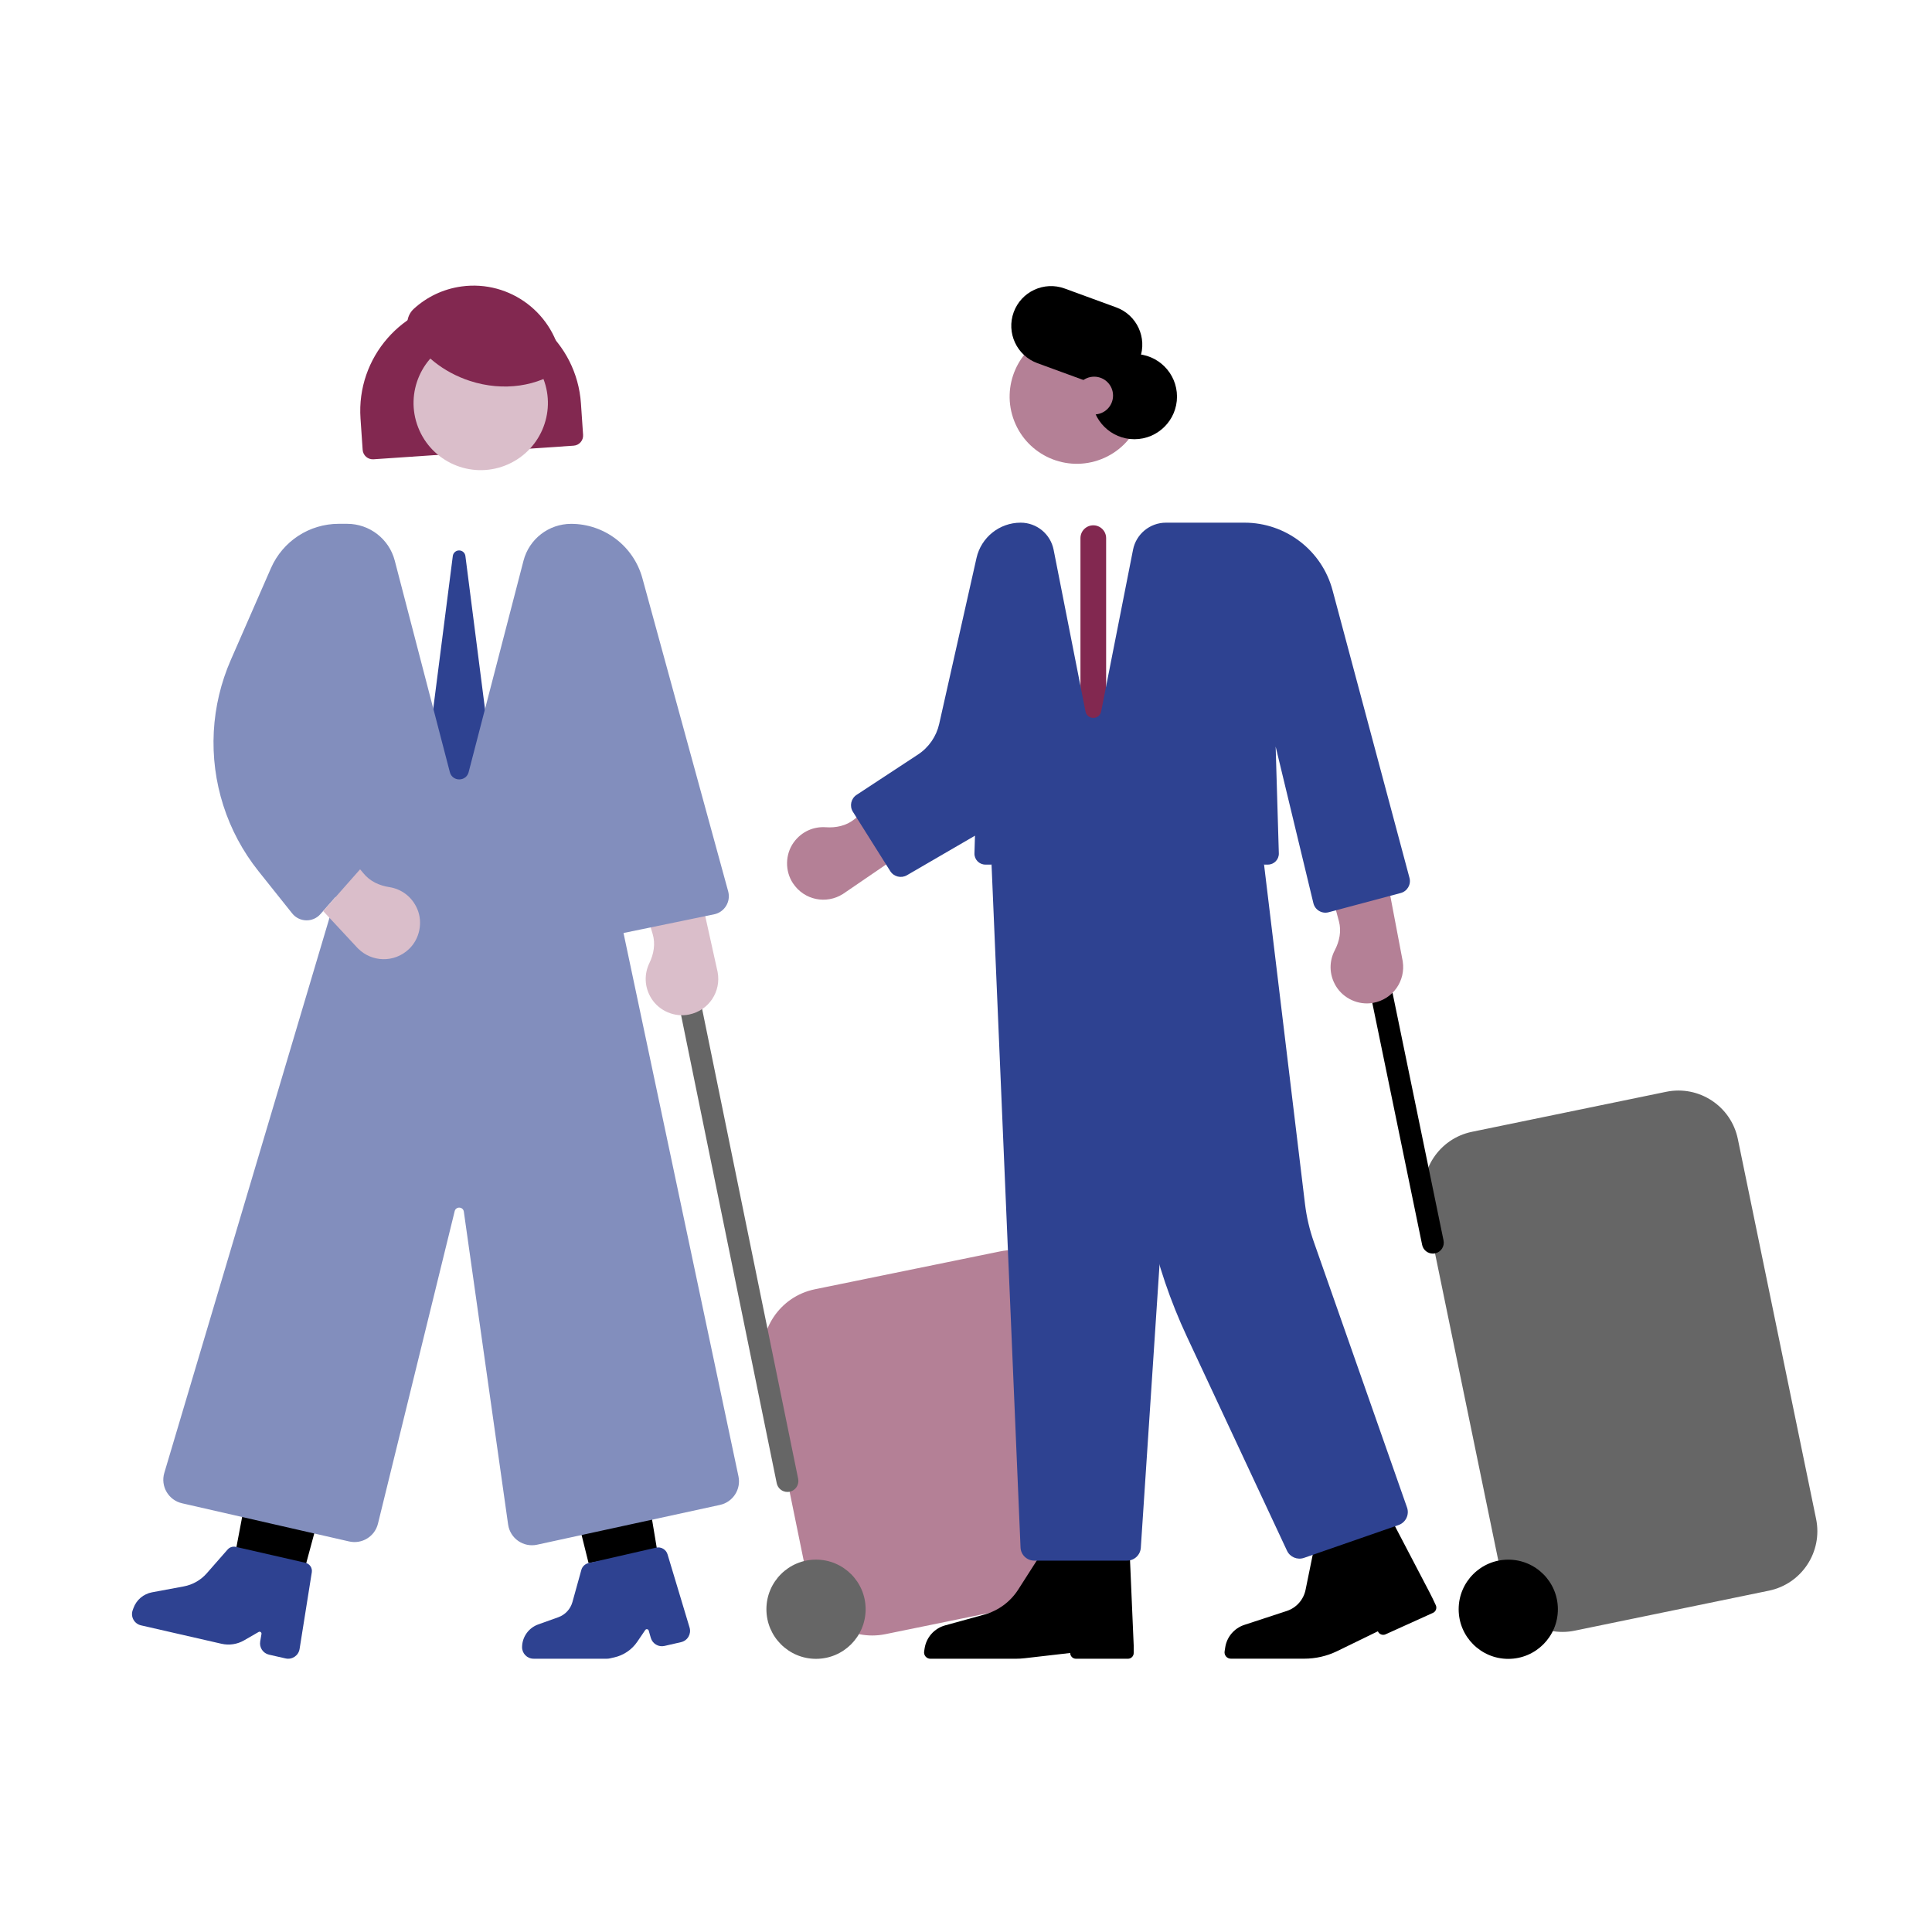 <?xml version="1.0" encoding="utf-8"?>
<!-- Generator: Adobe Illustrator 27.7.0, SVG Export Plug-In . SVG Version: 6.00 Build 0)  -->
<svg version="1.1" id="Ebene_1" xmlns="http://www.w3.org/2000/svg" xmlns:xlink="http://www.w3.org/1999/xlink" x="0px" y="0px"
	 viewBox="0 0 620 620" style="enable-background:new 0 0 620 620;" xml:space="preserve">
<style type="text/css">
	.st0{fill:#666666;}
	.st1{fill:#B48096;}
	.st2{fill:#822850;}
	.st3{fill:#DABECA;}
	.st4{fill:#2E4291;}
	.st5{fill:#828EBD;}
</style>
<g>
	<path class="st0" d="M582.81,487.46l-25.12-121.95c-2.17-10.53-12.47-17.31-23-15.14l-62.33,12.84
		c-10.53,2.17-17.31,12.47-15.14,23l25.12,121.95c2.17,10.53,12.47,17.31,23,15.14l62.33-12.84
		C578.19,508.29,584.97,497.99,582.81,487.46z"/>
</g>
<g>
	<circle cx="484.02" cy="516.43" r="15.92"/>
</g>
<g>
	<g>
		<path d="M459.81,402.29c-1.63,0-3.09-1.14-3.43-2.8l-19.03-92.39c-0.39-1.9,0.83-3.75,2.73-4.14c1.89-0.39,3.75,0.83,4.14,2.73
			l19.03,92.39c0.39,1.9-0.83,3.75-2.73,4.14C460.28,402.27,460.04,402.29,459.81,402.29z"/>
	</g>
</g>
<g>
	<path class="st1" d="M359.9,487.54l-14.23-69.61c-2.32-11.34-13.39-18.66-24.73-16.34l-59.43,12.15
		c-11.34,2.32-18.66,13.39-16.34,24.73l14.23,69.61c2.32,11.34,13.39,18.66,24.73,16.34l59.43-12.15
		C354.9,509.95,362.22,498.88,359.9,487.54z"/>
</g>
<g>
	<circle class="st0" cx="261.87" cy="516.42" r="15.92"/>
</g>
<g>
	<g>
		<path class="st0" d="M252.69,478.78c-1.63,0-3.09-1.14-3.43-2.8L217.1,318.59c-0.39-1.9,0.84-3.75,2.73-4.14
			c1.9-0.38,3.75,0.84,4.14,2.73l32.17,157.39c0.39,1.9-0.84,3.75-2.73,4.14C253.16,478.76,252.92,478.78,252.69,478.78z"/>
	</g>
</g>
<g>
	<polygon points="86.8,438.93 113.2,446.33 98.21,501.87 75.66,497.59 	"/>
</g>
<g>
	<polygon points="174.49,443.68 201.24,439.45 210.91,497.63 188.88,501.62 	"/>
</g>
<g>
	<path class="st2" d="M119.86,147.39l64.23-4.37c1.8-0.12,3.16-1.68,3.03-3.48l-0.69-10.09c-1.33-19.53-18.25-34.29-37.78-32.96l0,0
		c-19.53,1.33-34.29,18.25-32.96,37.78l0.69,10.09C116.51,146.16,118.06,147.51,119.86,147.39z"/>
</g>
<g>
	<path d="M399.33,521.44l13.6-4.46c3.09-1.01,5.39-3.61,6.04-6.79l2.58-12.65l25.49-8.96l11.67,22.33c0.73,1.39,1.41,2.8,2.06,4.23
		l0,0c0.42,0.93,0.01,2.03-0.92,2.45l-15.2,6.88c-0.93,0.42-2.03,0.01-2.45-0.92l-0.02-0.05l-13.06,6.36
		c-3.29,1.6-6.9,2.43-10.56,2.43h-23.57c-1.24,0-2.19-1.11-2-2.33l0.2-1.29C393.7,525.31,396.08,522.51,399.33,521.44z"/>
</g>
<g>
	<path class="st1" d="M440.59,321.84c-4.63,0.82-9.49-1.39-11.9-5.43c-2.25-3.77-2.14-8.02-0.36-11.42c1.52-2.91,2.2-6.19,1.34-9.36
		l-17.3-64.43l22.12-5.16l15.68,82.55l-0.01,0C451.09,314.65,447.13,320.69,440.59,321.84z"/>
</g>
<g>
	<path class="st3" d="M221.15,325.57c-4.6,0.96-9.53-1.1-12.06-5.07c-2.36-3.7-2.38-7.95-0.71-11.4c1.43-2.95,2.01-6.25,1.06-9.39
		l-19.24-63.87l21.95-5.83l18.17,82.04l-0.01,0C231.42,318.06,227.65,324.22,221.15,325.57z"/>
</g>
<g>
	<path class="st1" d="M254.47,283.45c-2.6-3.91-2.52-9.26,0.21-13.08c2.56-3.57,6.49-5.17,10.32-4.9c3.28,0.23,6.55-0.46,9.11-2.51
		l52.12-41.63l13.58,18.21l-69.38,47.4l0-0.01C265.26,290.19,258.15,288.98,254.47,283.45z"/>
</g>
<g>
	<path class="st4" d="M448.81,489.4l-30.34,10.54c-2.14,0.74-4.5-0.25-5.46-2.3l-32.12-68.7c-5.32-11.37-9.36-23.3-12.07-35.56
		l-25.56-115.91h62.39l13.13,108.85c0.5,4.18,1.46,8.29,2.86,12.27l29.89,85.18C452.34,486.07,451.12,488.6,448.81,489.4z"/>
</g>
<g>
	<path class="st3" d="M146.44,109.24L146.44,109.24c-11.09,4.32-16.58,16.82-12.25,27.91l0,0c4.32,11.09,16.82,16.58,27.91,12.25
		l0,0c11.09-4.32,16.58-16.82,12.25-27.91l0,0C170.03,110.4,157.53,104.91,146.44,109.24z"/>
</g>
<g>
	<path class="st2" d="M148.1,91.93c15.65-2.14,30.06,8.82,32.2,24.46c0.09,0.63,0.02,1.25,0.07,1.88
		c-7.61,5.64-18.68,7.52-29.6,3.96c-8.63-2.82-15.37-8.42-19.21-15.11c-1.51-2.63-1-5.97,1.24-8.02
		C136.91,95.34,142.16,92.75,148.1,91.93z"/>
</g>
<g>
	<path class="st1" d="M337.73,107.2L337.73,107.2c-11.09,4.32-16.58,16.82-12.25,27.91l0,0c4.32,11.09,16.82,16.58,27.91,12.25l0,0
		c11.09-4.32,16.58-16.82,12.25-27.91l0,0C361.32,108.36,348.82,102.88,337.73,107.2z"/>
</g>
<g>
	<path d="M358.21,98.64l-16.54-6.05c-6.61-2.42-13.94,0.98-16.36,7.59v0c-2.42,6.61,0.98,13.94,7.59,16.36l16.54,6.05
		c6.61,2.42,13.94-0.98,16.36-7.59v0C368.22,108.38,364.82,101.06,358.21,98.64z"/>
</g>
<g>
	<circle cx="364.04" cy="127.28" r="13.67"/>
</g>
<g>
	<circle class="st1" cx="351.13" cy="126.94" r="6.06"/>
</g>
<g>
	<path class="st2" d="M346.73,228.4l4.12,20.9l4.12-20.9v-55.7c0-2.28-1.85-4.12-4.12-4.12l0,0c-2.28,0-4.12,1.85-4.12,4.12V228.4z"
		/>
</g>
<g>
	<path d="M303.28,521.61l12.6-3.48c4.5-1.24,8.38-4.11,10.89-8.04l6.73-10.52l29.1,0.25l1.22,28.29v2.35c0,1.02-0.83,1.85-1.85,1.85
		h-16.68c-1.02,0-1.85-0.83-1.85-1.85l0,0l-14.59,1.68c-0.97,0.11-1.95,0.17-2.93,0.17h-27.35c-1.24,0-2.19-1.11-2-2.33l0.15-0.99
		C297.26,525.45,299.83,522.57,303.28,521.61z"/>
</g>
<g>
	<path class="st4" d="M331.91,500.82h29.78c2.33,0,4.26-1.81,4.41-4.13l14.49-219.22h-62.39l9.3,219.12
		C327.59,498.95,329.54,500.82,331.91,500.82z"/>
</g>
<g>
	<path class="st4" d="M188.86,501.62l21.69-4.96c1.59-0.36,3.2,0.57,3.67,2.14l7.07,23.5c0.62,2.05-0.63,4.2-2.72,4.68l-5.33,1.22
		c-1.92,0.44-3.84-0.7-4.39-2.59l-0.67-2.34c-0.15-0.5-0.81-0.61-1.11-0.18l-2.55,3.75c-1.73,2.55-4.36,4.34-7.37,5.03l-1.5,0.34
		c-0.27,0.06-0.55,0.09-0.83,0.09h-23.58c-2.08,0-3.75-1.7-3.7-3.78v0c0.06-3.26,2.13-6.13,5.2-7.23l6.43-2.3
		c2.21-0.79,3.9-2.61,4.53-4.87l2.86-10.31C186.86,502.71,187.74,501.87,188.86,501.62z"/>
</g>
<g>
	<path class="st4" d="M75.69,496.41l22.31,5.1c1.38,0.32,2.29,1.65,2.06,3.05l-3.92,24.62c-0.34,2.12-2.4,3.51-4.49,3.03L86.33,531
		c-1.92-0.44-3.16-2.3-2.83-4.24l0.41-2.4c0.09-0.52-0.47-0.9-0.92-0.64l-4.66,2.69c-2.2,1.27-4.79,1.66-7.26,1.09l-25.83-5.91
		c-2.17-0.5-3.42-2.79-2.65-4.88l0.25-0.69c0.95-2.61,3.21-4.52,5.94-5.03l10.17-1.89c2.86-0.53,5.47-2.01,7.39-4.2l6.72-7.66
		C73.71,496.51,74.72,496.19,75.69,496.41z"/>
</g>
<g>
	<path class="st4" d="M452.32,281.72l-24.69-92.3c-3.42-12.8-15.02-21.69-28.26-21.69h-25.19c-5.15,0-9.59,3.64-10.58,8.7
		l-10.23,51.89c-0.54,2.75-4.48,2.75-5.02,0l-10.23-51.89c-1-5.06-5.43-8.7-10.58-8.7h0c-6.79,0-12.68,4.71-14.17,11.34L301.4,232.3
		c-0.91,4.04-3.35,7.57-6.81,9.84l-19.7,12.94c-1.81,1.19-2.34,3.61-1.18,5.44l11.98,19.03c1.14,1.81,3.51,2.4,5.36,1.32
		l21.83-12.69l-0.17,5.67c-0.06,1.98,1.53,3.61,3.51,3.61h90.66c1.98,0,3.57-1.64,3.51-3.61l-1.02-34.27l12.11,50.26
		c0.52,2.17,2.73,3.49,4.89,2.91l23.13-6.17C451.62,286.02,452.89,283.84,452.32,281.72z"/>
</g>
<g>
	<path class="st4" d="M158.49,267.86h-22.32c-1.23,0-2.18-1.08-2.02-2.3l11.16-87.14c0.13-1.02,1-1.78,2.02-1.78l0,0
		c1.03,0,1.89,0.76,2.02,1.78l11.16,87.14C160.67,266.78,159.72,267.86,158.49,267.86z"/>
</g>
<g>
	<path class="st5" d="M236.98,473.77l-36.89-174.36l29.07-5.99c3.35-0.69,5.42-4.07,4.52-7.37l-27.53-100.49
		c-2.82-10.3-12.19-17.45-22.87-17.45h0c-7.19,0-13.47,4.86-15.28,11.82l-17.61,67.86c-0.81,3.11-5.22,3.11-6.03,0l-17.68-67.88
		c-1.81-6.95-8.09-11.81-15.27-11.81h-2.72c-9.42,0-17.95,5.58-21.73,14.21l-12.9,29.49c-3.17,7.26-5.02,15.03-5.45,22.95l0,0
		c-0.87,16.19,4.23,32.15,14.34,44.82l10.81,13.55c2.3,2.88,6.64,2.99,9.07,0.23l4.91-5.56L52.73,472.67
		c-1.28,4.29,1.34,8.76,5.7,9.75l53.62,12.25c4.12,0.94,8.23-1.6,9.24-5.7l24.62-100.29c0.39-1.6,2.71-1.48,2.94,0.15l14.21,100.4
		c0.63,4.46,4.91,7.44,9.31,6.48l58.69-12.77C235.21,482.03,237.86,477.94,236.98,473.77z"/>
</g>
<g>
	<path class="st3" d="M133.93,291.75c-1.71-4.04-5.19-6.48-8.98-7.06c-3.25-0.5-6.28-1.9-8.33-4.46l-1.06-1.26l-11.84,13.41
		l11.2,12.04l0.01-0.01c4.32,4.32,11.53,4.72,16.34,0.13C134.65,301.31,135.75,296.08,133.93,291.75z"/>
</g>
<g>
	<polygon class="st4" points="359.51,317.69 318.19,277.47 356.18,247.52 405.66,277.47 	"/>
</g>
</svg>
